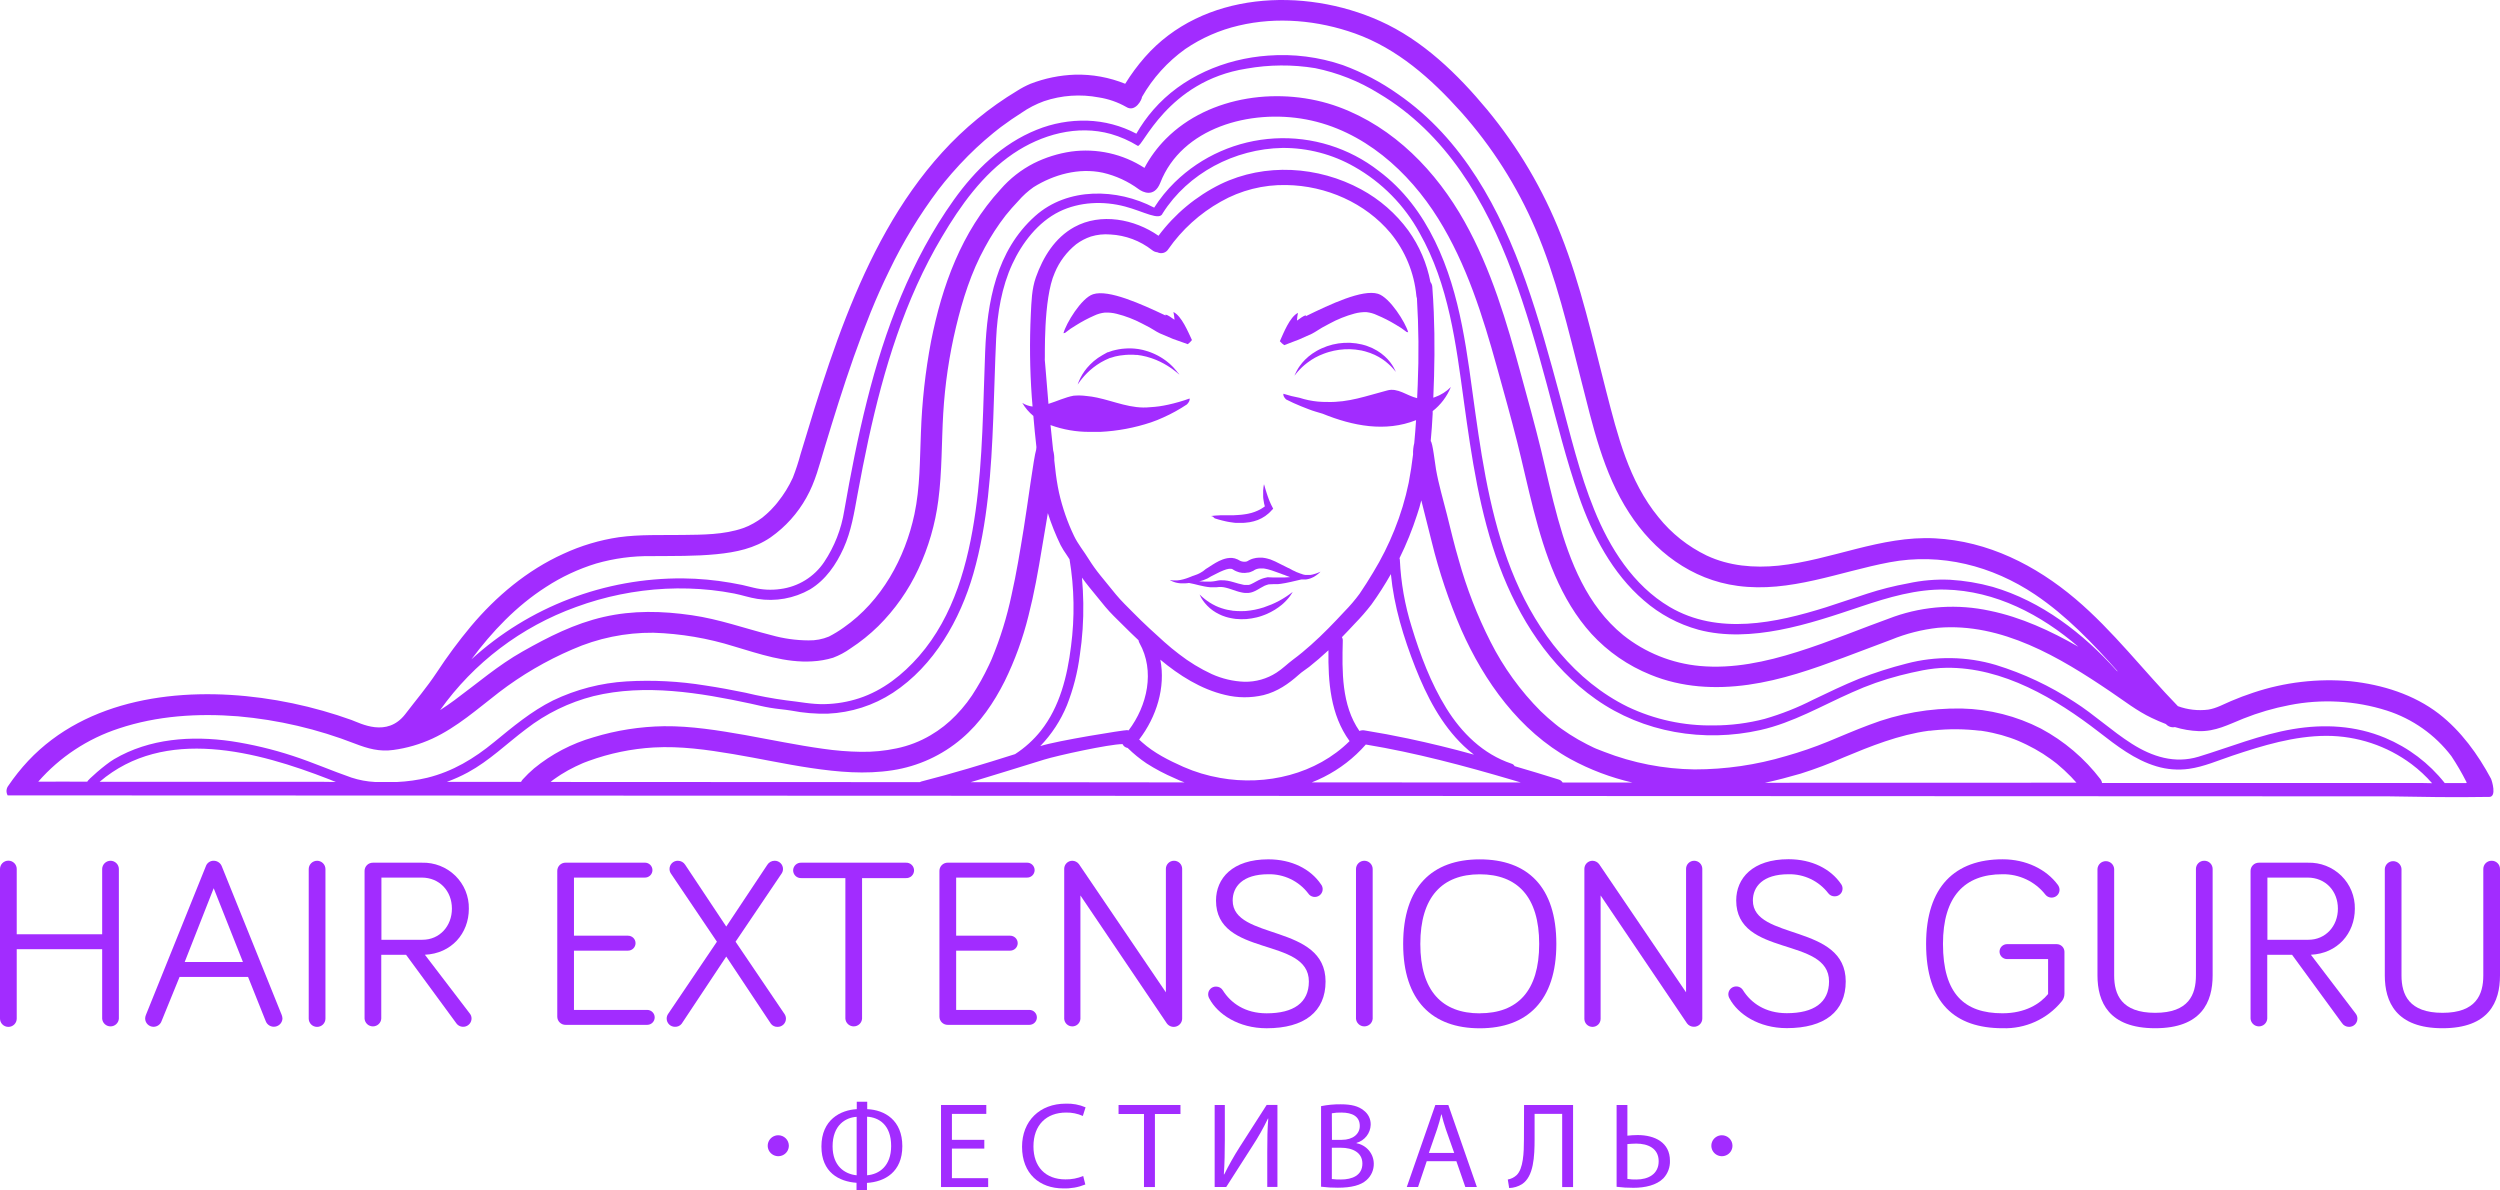 <?xml version="1.0" encoding="UTF-8"?> <svg xmlns="http://www.w3.org/2000/svg" width="294" height="140" viewBox="0 0 294 140" fill="none"> <path d="M101.985 130.437V129.561H100.756V130.437C98.861 130.537 96.599 131.666 96.599 134.831C96.599 137.882 98.684 138.953 100.727 139.096V140H101.956V139.11C104.042 138.982 106.114 137.839 106.114 134.788C106.114 131.737 104.042 130.522 101.985 130.437ZM100.742 138.214C99.301 138.071 97.913 137.096 97.913 134.806C97.913 132.305 99.459 131.412 100.742 131.34V138.214ZM101.97 138.214V131.323C103.368 131.408 104.799 132.284 104.799 134.774C104.795 137.142 103.383 138.096 101.97 138.214Z" fill="#A22CFF"></path> <path d="M111.946 135.074H115.755V134.045H111.946V130.994H115.989V129.947H110.664V139.596H116.209V138.553H111.946V135.074Z" fill="#A22CFF"></path> <path d="M125.374 130.837C126.052 130.823 126.724 130.96 127.341 131.237L127.662 130.222C126.927 129.905 126.128 129.757 125.327 129.79C122.279 129.79 120.193 131.823 120.193 134.859C120.193 138.039 122.265 139.757 125.035 139.757C125.924 139.787 126.81 139.63 127.633 139.296L127.385 138.296C126.725 138.572 126.014 138.708 125.298 138.696C122.921 138.696 121.534 137.192 121.534 134.816C121.534 132.284 123.068 130.837 125.374 130.837Z" fill="#A22CFF"></path> <path d="M131.542 131.008H134.532V139.596H135.819V131.008H138.823V129.947H131.542V131.008Z" fill="#A22CFF"></path> <path d="M145.77 134.916C145.113 135.949 144.511 137.015 143.968 138.11H143.925C144.011 136.821 144.04 135.545 144.04 134.03V129.947H142.844V139.593H144.202L147.279 134.784C147.96 133.747 148.57 132.666 149.106 131.548H149.149C149.045 132.766 149.03 133.913 149.03 135.477V139.586H150.226V129.94H148.958L145.77 134.916Z" fill="#A22CFF"></path> <path d="M159.529 134.445V134.402C159.996 134.268 160.409 133.991 160.708 133.611C161.007 133.23 161.177 132.766 161.193 132.284C161.205 131.954 161.136 131.626 160.991 131.329C160.846 131.032 160.629 130.775 160.361 130.579C159.763 130.094 158.945 129.865 157.677 129.865C156.898 129.856 156.12 129.929 155.357 130.083V139.557C156.01 139.64 156.669 139.679 157.327 139.675C158.931 139.675 160.04 139.386 160.71 138.771C160.984 138.529 161.201 138.23 161.347 137.897C161.493 137.563 161.565 137.202 161.557 136.838C161.55 136.268 161.344 135.718 160.975 135.282C160.605 134.846 160.094 134.55 159.529 134.445ZM156.625 130.922C156.996 130.856 157.372 130.827 157.749 130.837C159.035 130.837 159.911 131.294 159.911 132.412C159.911 133.341 159.122 134.045 157.792 134.045H156.639L156.625 130.922ZM157.706 138.71C157.345 138.719 156.983 138.7 156.625 138.653V134.974H157.677C159.064 134.974 160.217 135.531 160.217 136.835C160.217 138.239 159.003 138.71 157.691 138.71H157.706Z" fill="#A22CFF"></path> <path d="M168.795 129.947L165.437 139.593H166.763L167.783 136.56H171.27L172.322 139.593H173.681L170.323 129.947H168.795ZM168.035 135.588L169.001 132.798C169.202 132.212 169.361 131.608 169.494 131.051H169.523C169.671 131.608 169.815 132.184 170.035 132.812L171.015 135.588H168.035Z" fill="#A22CFF"></path> <path d="M179.215 134.016C179.215 135.559 179.139 137.449 178.353 138.196C178.065 138.464 177.705 138.643 177.316 138.71L177.478 139.714C178.016 139.697 178.539 139.538 178.995 139.253C180.367 138.339 180.468 136.006 180.468 133.916V130.994H183.711V139.596H184.993V129.951H179.229L179.215 134.016Z" fill="#A22CFF"></path> <path d="M192.592 133.484C192.187 133.485 191.783 133.509 191.381 133.555V129.947H190.113V139.568C190.771 139.651 191.435 139.69 192.098 139.686C193.453 139.686 194.825 139.382 195.629 138.553C196.145 137.992 196.417 137.251 196.385 136.492C196.385 134.359 194.606 133.484 192.592 133.484ZM192.433 138.71C192.081 138.72 191.729 138.696 191.381 138.639V134.545C191.702 134.516 192.102 134.488 192.419 134.488C193.82 134.488 195.06 135.059 195.06 136.563C195.06 138.067 193.849 138.71 192.433 138.71Z" fill="#A22CFF"></path> <path d="M91.515 133.505C91.269 133.507 91.03 133.582 90.827 133.718C90.624 133.855 90.466 134.049 90.374 134.274C90.282 134.5 90.259 134.748 90.308 134.986C90.358 135.225 90.477 135.443 90.652 135.614C90.827 135.785 91.048 135.901 91.289 135.948C91.531 135.994 91.78 135.969 92.006 135.874C92.233 135.78 92.426 135.622 92.562 135.419C92.697 135.216 92.769 134.978 92.769 134.734C92.768 134.572 92.735 134.411 92.671 134.262C92.608 134.112 92.515 133.976 92.398 133.862C92.282 133.748 92.144 133.658 91.993 133.597C91.841 133.535 91.679 133.504 91.515 133.505Z" fill="#A22CFF"></path> <path d="M202.485 133.505C202.24 133.507 202 133.582 201.797 133.718C201.594 133.855 201.436 134.049 201.344 134.274C201.252 134.5 201.229 134.748 201.278 134.986C201.328 135.225 201.447 135.443 201.622 135.614C201.797 135.785 202.018 135.901 202.26 135.948C202.501 135.994 202.75 135.969 202.976 135.874C203.203 135.78 203.396 135.622 203.532 135.419C203.667 135.216 203.74 134.978 203.739 134.734C203.738 134.572 203.705 134.411 203.641 134.262C203.578 134.112 203.485 133.976 203.369 133.862C203.252 133.748 203.114 133.658 202.963 133.597C202.811 133.535 202.649 133.504 202.485 133.505Z" fill="#A22CFF"></path> <path d="M149.398 65.79C149.297 65.758 149.196 65.726 149.091 65.701L148.933 65.661L148.767 65.626C148.659 65.608 148.547 65.59 148.432 65.579C148.317 65.568 148.198 65.579 148.072 65.579C147.951 65.583 147.831 65.594 147.712 65.611C147.59 65.63 147.469 65.658 147.351 65.693L147.171 65.754L146.995 65.829L146.829 65.915L146.732 65.976L146.598 66.029C146.575 66.038 146.551 66.045 146.526 66.051H146.458C146.369 66.063 146.28 66.063 146.191 66.051C146.146 66.046 146.102 66.037 146.058 66.026L145.914 65.983L145.842 65.951L145.766 65.911L145.611 65.826L145.557 65.79H145.539C145.438 65.742 145.333 65.702 145.226 65.672C145.122 65.644 145.016 65.625 144.909 65.615C144.805 65.606 144.702 65.606 144.599 65.615C144.503 65.618 144.408 65.629 144.314 65.647C144.225 65.661 144.137 65.681 144.051 65.708L143.803 65.786C143.648 65.844 143.5 65.908 143.356 65.976C143.087 66.11 142.826 66.259 142.574 66.422C142.325 66.572 142.095 66.733 141.853 66.883L141.792 66.922C141.595 67.103 141.374 67.256 141.136 67.38L140.953 67.472L140.852 67.519L140.755 67.558C140.621 67.615 140.481 67.662 140.337 67.712H140.311C140.2 67.762 140.092 67.805 139.98 67.848L139.648 67.973L139.483 68.03L139.317 68.08L139.148 68.13L138.978 68.169L138.805 68.205L138.632 68.233L138.456 68.251H137.923L137.739 68.23L137.559 68.198L137.717 68.291L137.887 68.373L138.067 68.444L138.251 68.501L138.438 68.544C138.499 68.544 138.564 68.566 138.629 68.576L138.823 68.598H139.407C139.537 68.598 139.663 68.576 139.793 68.562H139.85C140.03 68.594 140.211 68.637 140.394 68.676L141.021 68.83C141.23 68.88 141.443 68.93 141.662 68.969C141.884 69.013 142.108 69.044 142.333 69.062C142.448 69.062 142.563 69.062 142.693 69.062H143.046L143.377 69.03H143.633C143.82 69.041 144.004 69.071 144.184 69.119C144.372 69.162 144.563 69.227 144.761 69.291C144.959 69.355 145.161 69.43 145.373 69.498C145.594 69.572 145.819 69.632 146.047 69.677L146.227 69.709L146.411 69.73H146.814C146.891 69.725 146.967 69.713 147.041 69.695C147.11 69.682 147.177 69.665 147.243 69.644L147.431 69.573L147.603 69.498C147.827 69.391 148.018 69.273 148.198 69.166C148.362 69.064 148.532 68.971 148.706 68.887L148.825 68.841L148.969 68.787C149.048 68.759 149.128 68.737 149.21 68.719L149.794 68.694H150.295L150.464 68.673C150.579 68.673 150.687 68.644 150.799 68.626L151.127 68.573C151.343 68.534 151.556 68.487 151.768 68.441L152.399 68.294L153.026 68.148H153.552L153.732 68.119L153.908 68.08L154.078 68.03L154.24 67.966L154.395 67.894L154.514 67.837C154.61 67.78 154.703 67.719 154.795 67.655C154.885 67.59 154.971 67.522 155.054 67.455L155.177 67.344L155.292 67.23C155.191 67.276 155.094 67.319 154.993 67.358L154.845 67.415L154.694 67.465C154.596 67.501 154.496 67.53 154.395 67.555L154.243 67.587L154.096 67.612H153.516L153.379 67.59L153.245 67.558L153.116 67.515L152.993 67.465H152.961C152.838 67.425 152.718 67.379 152.601 67.326L152.557 67.308H152.536L152.442 67.262L152.251 67.169L152.157 67.122L152.107 67.101H152.085L151.909 67.001L151.549 66.805H151.516C151.192 66.647 150.86 66.476 150.515 66.304C150.154 66.109 149.781 65.937 149.398 65.79ZM150.868 67.555L151.149 67.648H151.116L151.523 67.798L151.729 67.873H151.664L151.026 67.912H149.776L149.124 67.887H149.055C148.934 67.907 148.813 67.935 148.695 67.969L148.533 68.016C148.472 68.037 148.407 68.055 148.349 68.08C148.13 68.168 147.917 68.27 147.712 68.387C147.521 68.491 147.351 68.594 147.178 68.669L147.059 68.723L146.944 68.762L146.836 68.791H146.364L146.227 68.769C146.04 68.734 145.867 68.691 145.651 68.633C145.435 68.576 145.251 68.512 145.035 68.455C144.814 68.389 144.591 68.335 144.365 68.294C144.127 68.253 143.885 68.235 143.644 68.241H143.453L143.255 68.266C143.154 68.287 143.039 68.312 142.949 68.326C142.755 68.363 142.559 68.387 142.361 68.398C142.16 68.398 141.954 68.398 141.745 68.398L140.992 68.366H141.025L141.147 68.337L141.27 68.305L141.522 68.226C141.689 68.167 141.853 68.098 142.012 68.019C142.15 67.949 142.284 67.87 142.412 67.783L143.161 67.405C143.396 67.283 143.636 67.173 143.882 67.076C143.992 67.03 144.105 66.99 144.22 66.958C144.323 66.928 144.428 66.906 144.534 66.89H144.671C144.709 66.886 144.748 66.886 144.786 66.89C144.818 66.893 144.85 66.9 144.88 66.912L144.93 66.933C144.999 66.976 145.067 67.022 145.143 67.062L145.28 67.133C145.326 67.158 145.374 67.18 145.424 67.197C145.524 67.241 145.628 67.277 145.734 67.305C145.842 67.334 145.953 67.354 146.065 67.365C146.294 67.391 146.525 67.38 146.75 67.333H146.825L146.912 67.312L147.067 67.262C147.165 67.226 147.261 67.186 147.355 67.14L147.395 67.119L147.438 67.094L147.517 67.04L147.6 66.997L147.683 66.958L147.769 66.926C147.829 66.904 147.89 66.888 147.953 66.876C148.019 66.862 148.087 66.853 148.155 66.851C148.225 66.846 148.297 66.846 148.367 66.851H148.594L148.71 66.869C148.75 66.872 148.789 66.88 148.828 66.89L149.073 66.944C149.153 66.962 149.236 66.987 149.318 67.012L149.571 67.087L150.086 67.269L150.619 67.458L150.868 67.555Z" fill="#A22CFF"></path> <path d="M151.567 69.945C151.495 69.991 151.422 70.048 151.336 70.105L151.059 70.284L150.742 70.477L150.381 70.68C150.125 70.809 149.855 70.948 149.556 71.073C149.257 71.198 148.94 71.316 148.609 71.431C148.268 71.539 147.921 71.629 147.571 71.702C147.214 71.773 146.853 71.824 146.49 71.856C146.13 71.877 145.769 71.877 145.409 71.856L145.143 71.834C145.053 71.834 144.966 71.834 144.88 71.802C144.703 71.784 144.519 71.745 144.365 71.716L144.12 71.659L143.997 71.627L143.878 71.591L143.644 71.52L143.417 71.438L143.305 71.399L143.201 71.352L142.992 71.263C142.859 71.195 142.725 71.134 142.603 71.063C142.379 70.938 142.162 70.801 141.954 70.652L141.691 70.456L141.479 70.28L141.385 70.202L141.306 70.127L141.18 70.013L141.072 69.916L141.136 70.045C141.154 70.088 141.18 70.138 141.212 70.198L141.259 70.295L141.324 70.398L141.482 70.645C141.544 70.731 141.616 70.82 141.691 70.916C141.869 71.132 142.064 71.333 142.275 71.516C142.333 71.57 142.397 71.613 142.459 71.663L142.657 71.813L142.873 71.952L142.981 72.024L143.1 72.088L143.341 72.217L143.597 72.335L143.727 72.392L143.864 72.442L144.138 72.538L144.426 72.62C144.523 72.649 144.62 72.663 144.721 72.685C144.919 72.731 145.125 72.756 145.33 72.785C145.746 72.825 146.164 72.831 146.58 72.803C146.995 72.767 147.406 72.699 147.809 72.599L148.101 72.52C148.202 72.492 148.295 72.456 148.389 72.427C148.58 72.367 148.749 72.292 148.94 72.217C149.28 72.071 149.609 71.9 149.924 71.706C150.075 71.613 150.215 71.516 150.349 71.42C150.482 71.324 150.605 71.224 150.727 71.131C150.85 71.038 150.95 70.934 151.051 70.838L151.325 70.559L151.549 70.302L151.725 70.073C151.83 69.934 151.898 69.812 151.948 69.737L152.021 69.616L151.905 69.698C151.812 69.762 151.707 69.845 151.567 69.945Z" fill="#A22CFF"></path> <path d="M163.881 43.187C163.827 43.101 163.773 43.008 163.708 42.908C163.639 42.8 163.565 42.695 163.485 42.594C163.293 42.346 163.08 42.115 162.847 41.905C162.569 41.654 162.267 41.43 161.946 41.237C161.585 41.018 161.2 40.839 160.801 40.701L160.646 40.644L160.484 40.597C160.379 40.561 160.267 40.536 160.159 40.508C159.936 40.454 159.71 40.411 159.482 40.379C159.018 40.314 158.548 40.294 158.08 40.319C157.162 40.367 156.261 40.587 155.425 40.969C155.324 41.015 155.22 41.058 155.126 41.111C155.029 41.156 154.936 41.206 154.845 41.262C154.661 41.365 154.485 41.476 154.323 41.59C154.018 41.804 153.732 42.043 153.469 42.305C153.249 42.526 153.047 42.765 152.867 43.019C152.824 43.073 152.788 43.13 152.752 43.184L152.651 43.341C152.593 43.441 152.536 43.537 152.489 43.623C152.416 43.755 152.349 43.891 152.291 44.03L152.229 44.18L152.33 44.055C152.363 44.012 152.399 43.962 152.449 43.905L152.615 43.709L152.831 43.473C152.914 43.391 152.997 43.298 153.094 43.209C153.191 43.119 153.191 43.116 153.245 43.069L153.408 42.926C153.462 42.876 153.523 42.83 153.584 42.783C153.645 42.737 153.703 42.683 153.771 42.637C154.047 42.427 154.337 42.237 154.64 42.069C154.802 41.983 154.968 41.894 155.144 41.815C155.321 41.737 155.504 41.658 155.681 41.594C155.767 41.558 155.876 41.526 155.973 41.49L156.048 41.465L156.121 41.444L156.265 41.397C156.463 41.34 156.665 41.29 156.866 41.244C157.28 41.155 157.701 41.099 158.124 41.076C158.545 41.051 158.968 41.062 159.388 41.108C159.594 41.133 159.799 41.161 160.001 41.201C160.102 41.201 160.199 41.24 160.3 41.265L160.444 41.297L160.588 41.337C160.959 41.439 161.32 41.572 161.669 41.733C161.982 41.88 162.283 42.051 162.57 42.244C162.815 42.407 163.047 42.589 163.265 42.787C163.369 42.873 163.452 42.962 163.539 43.041L163.758 43.269C163.82 43.344 163.877 43.409 163.928 43.462C163.978 43.516 164.014 43.573 164.05 43.612L164.151 43.737L164.086 43.591C164.025 43.453 163.956 43.318 163.881 43.187Z" fill="#A22CFF"></path> <path d="M138.326 43.591L138.11 43.341L137.988 43.201C137.944 43.151 137.894 43.108 137.847 43.059L137.523 42.751L137.141 42.441C137.076 42.383 136.997 42.34 136.925 42.287L136.698 42.133C136.62 42.077 136.538 42.027 136.453 41.983L136.197 41.837C136.11 41.786 136.02 41.74 135.927 41.701L135.642 41.569C135.546 41.523 135.448 41.482 135.347 41.447L135.04 41.337C134.936 41.301 134.828 41.272 134.72 41.24C134.612 41.208 134.504 41.176 134.396 41.151L134.057 41.083L133.888 41.051L133.715 41.029C133.482 40.996 133.247 40.977 133.012 40.972H132.652L132.292 40.99C132.05 41.006 131.809 41.034 131.571 41.076C131.449 41.092 131.329 41.117 131.211 41.151L130.85 41.237L130.537 41.344L130.382 41.397L130.303 41.426H130.245L130.209 41.447C130.019 41.541 129.834 41.645 129.654 41.758C129.289 41.964 128.944 42.203 128.624 42.473C128.341 42.717 128.077 42.982 127.835 43.266C127.634 43.506 127.451 43.76 127.287 44.027C127.219 44.145 127.15 44.255 127.1 44.362C127.049 44.47 126.995 44.566 126.956 44.655C126.916 44.745 126.88 44.827 126.851 44.898C126.822 44.97 126.801 45.031 126.783 45.081L126.732 45.23L126.822 45.098C126.855 45.056 126.887 45.002 126.934 44.941C126.981 44.88 127.031 44.809 127.085 44.73C127.14 44.652 127.215 44.573 127.287 44.48C127.359 44.388 127.442 44.298 127.529 44.198C127.728 43.978 127.938 43.768 128.159 43.569C128.42 43.338 128.694 43.122 128.981 42.923C129.299 42.703 129.634 42.508 129.982 42.34C130.162 42.255 130.342 42.169 130.541 42.09H130.577L130.649 42.069L130.807 42.023L131.121 41.926L131.42 41.865C131.519 41.84 131.62 41.821 131.722 41.808C131.931 41.774 132.142 41.75 132.353 41.737L132.67 41.719H133.149C133.202 41.714 133.255 41.714 133.308 41.719L133.621 41.744H133.776L133.931 41.769L134.241 41.815C134.342 41.833 134.439 41.858 134.54 41.88L134.835 41.947C135.03 42.008 135.221 42.055 135.404 42.119L135.678 42.219C135.765 42.251 135.855 42.28 135.941 42.319L136.193 42.43C136.276 42.465 136.359 42.501 136.435 42.541C136.59 42.623 136.745 42.694 136.889 42.776L137.292 43.012C137.418 43.094 137.534 43.176 137.653 43.248L137.815 43.359L137.959 43.469L138.215 43.662L138.575 43.955L138.701 44.059L138.607 43.927C138.532 43.873 138.449 43.744 138.326 43.591Z" fill="#A22CFF"></path> <path d="M142.855 60.96L143.287 61.092C143.435 61.135 143.579 61.174 143.727 61.21L144.17 61.314L144.393 61.36L144.62 61.399C144.772 61.428 144.923 61.446 145.074 61.464L145.308 61.489H146.011C146.17 61.489 146.328 61.489 146.487 61.467C146.645 61.446 146.807 61.435 146.966 61.41C147.124 61.385 147.286 61.346 147.445 61.303C147.603 61.26 147.758 61.21 147.913 61.153C148.222 61.031 148.516 60.876 148.789 60.688C148.922 60.592 149.052 60.492 149.174 60.385L149.354 60.217L149.52 60.038L149.726 59.824L149.607 59.588L149.531 59.442L149.455 59.288C149.408 59.188 149.362 59.084 149.318 58.977C149.275 58.87 149.232 58.767 149.192 58.656C149.153 58.545 149.113 58.438 149.073 58.327L148.962 57.991L148.854 57.652L148.749 57.295C148.749 57.237 148.717 57.18 148.699 57.12L148.645 56.944C148.645 57.005 148.619 57.066 148.609 57.127C148.598 57.188 148.591 57.248 148.583 57.309C148.583 57.43 148.555 57.552 148.547 57.666C148.54 57.781 148.547 57.913 148.547 58.023V58.395C148.547 58.52 148.565 58.642 148.583 58.752C148.601 58.863 148.616 59.002 148.641 59.109C148.641 59.17 148.666 59.231 148.681 59.295C148.695 59.359 148.713 59.417 148.728 59.481L148.749 59.545L148.616 59.645C148.508 59.721 148.396 59.793 148.281 59.86C148.166 59.924 148.05 59.985 147.921 60.042C147.791 60.099 147.679 60.149 147.56 60.192C147.441 60.235 147.308 60.278 147.182 60.317C147.056 60.356 146.919 60.385 146.786 60.41L146.584 60.449L146.379 60.481L146.173 60.51L145.964 60.535L145.539 60.567L145.11 60.592H143.784C143.633 60.592 143.482 60.592 143.331 60.61C143.179 60.628 143.028 60.61 142.877 60.635C142.725 60.66 142.574 60.663 142.423 60.681C142.491 60.71 142.567 60.735 142.639 60.76L142.855 60.96Z" fill="#A22CFF"></path> <path d="M140.174 39.99C139.728 39.047 138.96 37.157 137.995 36.692C138.059 36.99 138.102 37.292 138.124 37.596L138.074 37.571C137.75 37.382 137.426 37.05 137.051 37L137.072 37.103C134.19 35.742 130.368 34.01 128.545 34.603C127.158 35.049 125.349 38.068 125.064 39.186L125.252 39.147C125.656 38.812 126.089 38.512 126.545 38.25C127.226 37.821 127.937 37.442 128.674 37.118C129.07 36.928 129.495 36.807 129.932 36.76C130.404 36.741 130.876 36.791 131.333 36.907C132.364 37.166 133.359 37.548 134.298 38.043C134.897 38.333 135.478 38.657 136.038 39.014L136.399 39.204C136.91 39.418 137.426 39.633 137.934 39.854C138.524 40.075 139.112 40.283 139.684 40.476C139.868 40.335 140.033 40.172 140.174 39.99Z" fill="#A22CFF"></path> <path d="M152.755 39.929C153.26 39.697 153.768 39.475 154.279 39.25L154.622 39.057C155.175 38.692 155.75 38.359 156.344 38.061C157.275 37.551 158.265 37.153 159.291 36.875C159.746 36.751 160.217 36.695 160.689 36.707C161.127 36.752 161.554 36.872 161.95 37.064C162.698 37.376 163.42 37.744 164.112 38.164C164.571 38.419 165.007 38.711 165.416 39.039L165.603 39.075C165.304 37.961 163.441 34.971 162.051 34.549C160.217 33.992 156.438 35.782 153.563 37.185L153.584 37.085C153.224 37.139 152.892 37.475 152.572 37.671L152.521 37.696C152.538 37.392 152.578 37.09 152.64 36.792C151.678 37.271 150.943 39.172 150.511 40.126C150.662 40.302 150.835 40.458 151.026 40.59C151.585 40.376 152.165 40.154 152.755 39.929Z" fill="#A22CFF"></path> <path d="M292.404 93.719H292.732C293.647 93.719 293.045 91.79 292.941 91.576C291.41 88.718 289.417 85.96 286.816 83.941C283.858 81.662 280.151 80.512 276.444 80.115C272.567 79.765 268.659 80.223 264.972 81.462C264.086 81.751 263.218 82.084 262.36 82.448C261.503 82.812 260.649 83.298 259.69 83.452C258.485 83.604 257.26 83.464 256.12 83.045C252.06 78.869 248.533 74.207 244.061 70.42C239.378 66.469 233.797 63.632 227.546 63.307C221.169 62.986 215.383 65.872 209.147 66.522C206.264 66.815 203.343 66.569 200.716 65.336C198.505 64.272 196.563 62.729 195.034 60.821C191.536 56.562 190.228 51.175 188.884 45.988C187.288 39.833 185.916 33.552 183.567 27.622C181.472 22.29 178.542 17.319 174.884 12.893C171.44 8.742 167.318 4.716 162.274 2.465C153.303 -1.558 141.403 -1.007 134.626 6.734C133.773 7.708 133.003 8.751 132.324 9.853C130.455 9.096 128.448 8.731 126.43 8.781C124.633 8.842 122.859 9.205 121.184 9.853C120.642 10.083 120.12 10.358 119.624 10.674C116.345 12.646 113.376 15.085 110.812 17.912C105.699 23.532 102.226 30.334 99.488 37.318C98.101 40.851 96.905 44.462 95.773 48.074C95.223 49.841 94.682 51.614 94.149 53.394C93.896 54.34 93.59 55.271 93.234 56.184C92.767 57.205 92.174 58.165 91.468 59.042L91.356 59.184L91.155 59.424C90.989 59.613 90.82 59.799 90.647 59.977C90.331 60.294 89.998 60.593 89.649 60.874C89.32 61.118 88.976 61.342 88.618 61.542C88.226 61.771 87.812 61.961 87.382 62.11C85.142 62.889 82.62 62.882 80.271 62.91C77.774 62.943 75.255 62.839 72.777 63.178C70.516 63.513 68.315 64.171 66.245 65.133C61.99 67.058 58.337 70.134 55.372 73.663C53.93 75.395 52.588 77.207 51.354 79.09C50.166 80.876 48.941 82.305 47.662 83.981C45.5 86.778 42.387 85.052 41.328 84.667C40.269 84.281 39.116 83.916 37.992 83.595C35.615 82.918 33.193 82.41 30.743 82.077C21.131 80.776 10.236 82.13 3.322 89.468C2.465 90.386 1.68 91.37 0.976 92.408C0.853 92.568 0.781 92.76 0.767 92.961C0.754 93.162 0.8 93.362 0.901 93.537L280.951 93.651C284.759 93.719 288.585 93.787 292.404 93.719ZM64.224 69.019C66.043 67.835 68.021 66.91 70.1 66.272C72.218 65.662 74.416 65.368 76.621 65.4C79.172 65.376 81.744 65.425 84.284 65.172C86.547 64.947 88.73 64.497 90.625 63.193C92.37 61.967 93.811 60.364 94.84 58.506C95.874 56.684 96.368 54.644 96.97 52.658C98.05 49.085 99.16 45.513 100.403 41.983C101.028 40.216 101.69 38.462 102.392 36.721C102.565 36.296 102.752 35.874 102.918 35.453L103.011 35.235L103.138 34.946C103.235 34.717 103.336 34.492 103.437 34.263C103.807 33.434 104.192 32.611 104.593 31.795C106.197 28.452 108.127 25.274 110.358 22.306C110.808 21.717 111.327 21.077 111.925 20.391C112.523 19.706 113.168 19.005 113.827 18.344C114.486 17.683 115.11 17.098 115.787 16.508C116.126 16.212 116.472 15.919 116.821 15.636C116.98 15.504 117.142 15.376 117.304 15.251L117.596 15.022L117.679 14.958L117.841 14.84C118.578 14.29 119.337 13.768 120.118 13.275C120.936 12.706 121.827 12.244 122.766 11.903C124.844 11.199 127.072 11.045 129.229 11.457C130.359 11.633 131.447 12.012 132.439 12.575C133.52 13.268 134.316 11.66 134.295 11.407C135.562 9.187 137.297 7.264 139.382 5.769C141.289 4.47 143.423 3.533 145.676 3.008C150.187 1.936 155 2.39 159.341 3.933C164.346 5.719 168.32 9.267 171.789 13.132C175.451 17.234 178.418 21.897 180.576 26.94C183.012 32.598 184.403 38.664 185.919 44.609C187.299 49.996 188.51 55.587 191.597 60.328C194.48 64.793 198.915 68.187 204.359 68.901C210.483 69.73 216.305 67.237 222.225 66.122C228.27 64.986 234.28 66.54 239.313 69.912C243.031 72.413 246.108 75.653 249.062 78.972L248.914 78.872C245.009 74.507 240.08 70.688 234.341 69.016C232.707 68.561 231.028 68.281 229.333 68.18C227.663 68.106 225.99 68.25 224.358 68.609C222.732 68.905 221.129 69.311 219.559 69.823C217.952 70.359 216.349 70.895 214.735 71.416C208.797 73.274 202.056 74.728 196.36 71.381C192.073 68.855 189.288 64.415 187.483 59.949C185.736 55.662 184.666 51.061 183.455 46.592C182.23 42.058 180.994 37.518 179.423 33.084C176.426 24.628 172.038 16.337 164.403 11.067C162.404 9.65 160.223 8.503 157.918 7.656C155.1 6.694 152.114 6.313 149.142 6.538C144.029 6.895 139 9.038 135.635 12.907C134.877 13.778 134.207 14.721 133.635 15.722C131.852 14.779 129.873 14.255 127.853 14.19C125.821 14.133 123.8 14.498 121.919 15.261C117.851 16.894 114.667 20.013 112.173 23.503C107.13 30.584 104.046 38.789 101.956 47.135C100.875 51.422 100.039 55.726 99.283 60.06C98.94 62.219 98.133 64.279 96.916 66.101C96.337 66.963 95.578 67.691 94.692 68.238C93.805 68.784 92.81 69.136 91.774 69.269C90.719 69.419 89.645 69.366 88.611 69.112C87.725 68.874 86.831 68.681 85.931 68.534C84.084 68.212 82.214 68.04 80.339 68.019C71.12 67.944 62.217 71.349 55.436 77.543C57.854 74.289 60.729 71.252 64.224 69.019ZM67.751 71.381C71.128 70.139 74.677 69.417 78.275 69.237C80.077 69.15 81.884 69.202 83.679 69.394C84.572 69.492 85.461 69.627 86.345 69.798C87.253 69.977 88.146 70.288 89.058 70.427C91.194 70.772 93.384 70.379 95.262 69.312C97.099 68.198 98.332 66.39 99.196 64.486C100.118 62.45 100.446 60.313 100.846 58.138C101.246 55.962 101.66 53.851 102.122 51.707C103.923 43.434 106.398 35.213 110.768 27.865C112.93 24.207 115.56 20.502 119.159 18.066C122.481 15.819 126.678 14.643 130.645 15.758C131.753 16.077 132.813 16.545 133.794 17.148C134.316 17.462 137.26 9.535 146.591 8.07C149.258 7.596 151.988 7.576 154.661 8.013C157.306 8.552 159.833 9.555 162.123 10.975C170.049 15.672 174.733 23.714 177.842 32.052C179.452 36.364 180.724 40.794 181.913 45.227C183.102 49.66 184.19 54.087 185.689 58.395C187.26 62.918 189.609 67.43 193.323 70.616C195.173 72.227 197.365 73.403 199.736 74.056C202.845 74.885 206.138 74.678 209.269 74.082C212.566 73.453 215.754 72.367 218.925 71.302C222.045 70.255 225.41 69.259 228.757 69.334C234.676 69.469 240.044 72.295 244.411 76.057C241.168 74.196 237.684 72.581 233.995 71.824C230.254 71.014 226.359 71.254 222.747 72.517C218.943 73.881 215.214 75.457 211.355 76.668C207.659 77.833 203.789 78.676 199.898 78.318C196.602 78.012 193.47 76.751 190.891 74.692C186.647 71.238 184.622 66.061 183.206 60.985C182.461 58.298 181.866 55.573 181.214 52.865C180.493 49.91 179.672 46.981 178.872 44.048C177.201 37.893 175.374 31.68 172.232 26.068C168.939 20.177 163.946 14.969 157.418 12.575C150.723 10.121 142.232 11.175 137.108 16.326C136.104 17.337 135.254 18.489 134.587 19.745C132.042 18.095 128.981 17.412 125.969 17.823C124.436 18.047 122.949 18.513 121.566 19.205C120.079 19.968 118.755 21.008 117.664 22.267C113.063 27.268 110.783 33.627 109.493 40.129C108.82 43.681 108.422 47.278 108.3 50.889C108.164 54.08 108.207 57.32 107.537 60.474C106.434 65.64 103.682 70.68 99.232 73.789C98.676 74.189 98.091 74.547 97.481 74.86C96.723 75.176 95.907 75.329 95.085 75.31C93.608 75.303 92.139 75.096 90.719 74.696C87.581 73.899 84.572 72.813 81.351 72.349C77.871 71.845 74.441 71.759 70.99 72.552C67.538 73.346 64.505 74.892 61.486 76.597C58.578 78.233 56.117 80.376 53.448 82.341C52.907 82.737 52.342 83.134 51.754 83.509C55.712 77.941 61.294 73.708 67.751 71.381ZM37.83 91.94H11.716C19.365 85.403 30.22 88.339 38.712 91.647L39.49 91.962L37.83 91.94ZM108.167 91.979L64.75 91.958L64.984 91.765L65.023 91.737L65.171 91.629C65.431 91.436 65.701 91.272 65.975 91.083C66.523 90.738 67.091 90.424 67.675 90.143C67.935 90.018 68.194 89.904 68.453 89.786L68.511 89.761L68.72 89.675C68.889 89.611 69.062 89.543 69.235 89.482C71.688 88.588 74.26 88.056 76.87 87.903C80.044 87.725 83.12 88.164 86.197 88.678C89.274 89.193 92.293 89.865 95.366 90.318C98.566 90.793 101.743 91.079 104.961 90.583C107.974 90.121 110.795 88.828 113.103 86.853C115.265 85.017 116.886 82.623 118.147 80.115C119.351 77.658 120.289 75.081 120.946 72.427C121.62 69.802 122.092 67.133 122.532 64.461C122.759 63.089 123 61.721 123.227 60.346C123.635 61.632 124.136 62.888 124.726 64.104C124.94 64.506 125.181 64.894 125.446 65.265L125.778 65.772C126.341 69.157 126.399 72.605 125.951 76.007C125.518 79.501 124.643 83.113 122.398 85.945C121.546 87.015 120.524 87.941 119.372 88.686C115.726 89.843 112.058 90.958 108.354 91.901C108.289 91.921 108.227 91.947 108.167 91.979ZM68.536 89.747C68.576 89.747 68.605 89.718 68.536 89.747V89.747ZM151.239 46.97C151.804 47.263 152.392 47.528 152.99 47.77C153.292 47.888 153.595 48.003 153.901 48.128C154.207 48.253 154.442 48.317 154.715 48.406C154.989 48.496 155.263 48.578 155.54 48.653C159.111 50.103 162.923 50.839 166.529 49.41C166.471 50.31 166.403 51.197 166.316 52.111C166.207 52.547 166.16 52.995 166.176 53.444C166.043 54.555 165.877 55.662 165.664 56.766C165.274 58.664 164.712 60.523 163.985 62.321C163.292 64.054 162.454 65.727 161.481 67.323C160.977 68.169 160.447 69.001 159.889 69.823C159.354 70.55 158.768 71.239 158.134 71.885C156.863 73.253 155.573 74.6 154.171 75.843C153.498 76.443 152.806 77.022 152.078 77.558C151.408 78.054 150.824 78.654 150.115 79.104C148.995 79.828 147.682 80.201 146.346 80.176C145.019 80.126 143.714 79.819 142.505 79.272C141.139 78.638 139.849 77.852 138.661 76.929C137.476 76.043 136.316 74.953 135.203 73.928C134.54 73.317 133.895 72.688 133.261 72.045C132.627 71.402 131.852 70.666 131.225 69.902C130.598 69.137 130.004 68.412 129.398 67.662C128.901 67.05 128.443 66.408 128.026 65.74C127.482 64.847 126.758 63.979 126.304 63.021C125.919 62.218 125.58 61.394 125.288 60.553C124.985 59.682 124.733 58.794 124.531 57.895C124.333 56.951 124.185 55.997 124.088 55.037C124.052 54.733 124.016 54.43 123.983 54.126C124 53.731 123.955 53.336 123.85 52.954C123.738 51.968 123.638 50.979 123.54 49.989C125.019 50.529 126.584 50.8 128.159 50.789C128.57 50.789 128.984 50.789 129.402 50.789C131.429 50.688 133.433 50.312 135.358 49.671C135.851 49.496 136.341 49.314 136.82 49.085C137.784 48.654 138.71 48.142 139.587 47.556C139.832 47.292 139.947 47.053 139.897 46.863C139.479 47.013 139.061 47.149 138.64 47.27C138.218 47.392 137.797 47.499 137.371 47.592C137.011 47.67 136.669 47.735 136.316 47.785C135.963 47.835 135.595 47.867 135.235 47.888C133.073 48.121 131.059 47.192 129.002 46.756C128.592 46.668 128.177 46.605 127.759 46.567C127.259 46.501 126.752 46.49 126.25 46.535C125.262 46.72 124.279 47.192 123.299 47.495C123.187 46.145 123.083 44.795 122.964 43.448C122.928 43.073 122.895 42.698 122.867 42.319C122.917 42.208 122.654 35.174 124.037 32.08C124.58 30.769 125.448 29.614 126.559 28.722C127.085 28.33 127.67 28.024 128.292 27.815C129.035 27.589 129.814 27.508 130.587 27.576C132.37 27.671 134.079 28.311 135.48 29.408C135.659 29.556 135.879 29.647 136.111 29.669C136.33 29.779 136.582 29.803 136.818 29.737C137.055 29.671 137.257 29.519 137.386 29.312C138.993 27.005 141.107 25.09 143.568 23.71C145.912 22.378 148.577 21.703 151.278 21.76C155.962 21.831 160.566 23.867 163.528 27.408C165.25 29.507 166.306 32.066 166.561 34.76C166.569 34.865 166.592 34.968 166.63 35.067C166.836 38.461 166.867 41.862 166.724 45.259C166.702 45.781 166.68 46.302 166.655 46.824C165.437 46.535 164.375 45.563 163.124 45.92C160.696 46.552 158.603 47.349 156.066 47.27C155.706 47.274 155.345 47.26 154.986 47.227C154.251 47.157 153.526 47.007 152.824 46.781C152.507 46.72 152.186 46.652 151.869 46.574C151.552 46.495 151.239 46.406 150.925 46.306C150.886 46.502 150.997 46.727 151.239 46.97ZM157.81 74.932C158.315 74.417 158.805 73.896 159.291 73.371C160 72.649 160.665 71.887 161.283 71.088C162.11 69.939 162.872 68.746 163.568 67.515C163.928 71.295 165.063 74.978 166.45 78.511C167.776 81.862 169.48 85.203 172.146 87.732C172.523 88.091 172.92 88.43 173.335 88.746C170.777 88.032 168.201 87.407 165.603 86.853C163.905 86.493 162.2 86.175 160.487 85.899C160.279 85.858 160.063 85.88 159.867 85.963C157.756 82.923 157.821 78.929 157.911 75.382C157.925 75.225 157.89 75.068 157.81 74.932ZM127.24 67.93C127.511 68.305 127.792 68.676 128.087 69.041C128.71 69.816 129.337 70.588 129.975 71.352C130.613 72.117 131.319 72.781 132.003 73.46C132.621 74.082 133.25 74.692 133.891 75.293C133.905 75.406 133.942 75.515 133.999 75.614C135.844 78.897 134.929 82.988 132.724 85.895C132.664 85.878 132.602 85.868 132.54 85.863C132.252 85.838 124.347 87.092 122.333 87.743C123.675 86.352 124.739 84.723 125.471 82.941C126.219 81.043 126.728 79.061 126.988 77.04C127.291 75.018 127.427 72.975 127.395 70.931C127.377 69.93 127.33 68.927 127.24 67.93ZM114.162 91.983C115.499 91.583 116.828 91.172 118.161 90.761C119.703 90.282 121.249 89.811 122.787 89.332C124.326 88.853 130.454 87.51 132.011 87.507C132.065 87.626 132.149 87.73 132.254 87.809C132.359 87.888 132.482 87.94 132.612 87.96C133.295 88.632 134.039 89.24 134.835 89.775C135.886 90.446 136.991 91.029 138.139 91.519C138.521 91.697 138.91 91.876 139.303 92.011L114.162 91.983ZM143.489 91.483C142 91.226 140.548 90.789 139.166 90.182C137.422 89.404 135.736 88.564 134.305 87.289C134.19 87.189 134.075 87.082 133.963 86.974C136.01 84.302 137.09 80.833 136.456 77.579C138.661 79.422 141.234 81.055 144.066 81.719C145.55 82.085 147.102 82.093 148.591 81.744C150.219 81.334 151.523 80.433 152.745 79.34C153.105 79.004 153.57 78.733 153.966 78.418C154.362 78.104 154.712 77.815 155.076 77.5C155.44 77.186 155.85 76.822 156.225 76.472C156.178 80.205 156.456 84.052 158.711 87.153C154.809 91.033 148.908 92.458 143.482 91.483H143.489ZM154.272 92.008C154.748 91.819 155.213 91.608 155.674 91.379C157.556 90.434 159.236 89.136 160.62 87.557C166.468 88.525 172.2 90.057 177.867 91.726L178.858 92.022L154.272 92.008ZM183.768 92.026C183.663 91.851 183.494 91.723 183.296 91.669C181.571 91.136 179.849 90.597 178.116 90.1C178.08 90.029 178.03 89.966 177.968 89.915C177.905 89.865 177.833 89.828 177.755 89.807C174.405 88.689 171.886 86.192 170.081 83.277C168.276 80.362 167.008 77.007 166.01 73.71C165.212 71.16 164.746 68.518 164.623 65.851C164.621 65.781 164.606 65.712 164.58 65.647C165.392 63.997 166.083 62.291 166.648 60.542C166.839 59.981 167.008 59.417 167.145 58.845C167.556 60.467 167.956 62.092 168.37 63.714C169.236 67.251 170.399 70.709 171.847 74.053C174.545 80.144 178.692 85.949 184.676 89.261C186.972 90.513 189.43 91.444 191.983 92.029L183.768 92.026ZM207.565 92.054C208.974 91.754 210.364 91.383 211.748 90.983C213.48 90.435 215.181 89.794 216.842 89.061C219.969 87.757 223.302 86.413 226.815 85.938H226.963L227.323 85.895L227.997 85.835C228.472 85.799 228.948 85.774 229.438 85.763C230.365 85.746 231.292 85.781 232.215 85.867L232.795 85.928H232.904L233.073 85.949C233.491 86.013 233.909 86.088 234.323 86.181C235.031 86.335 235.729 86.531 236.413 86.767C236.73 86.878 237.043 86.992 237.353 87.124L237.512 87.196L237.785 87.317L238.326 87.571C238.987 87.892 239.629 88.25 240.25 88.643C240.552 88.839 240.851 89.039 241.14 89.25C241.222 89.307 241.302 89.368 241.381 89.429C241.341 89.397 241.222 89.304 241.417 89.454L241.885 89.811C242.473 90.297 243.034 90.814 243.564 91.361C243.777 91.583 243.989 91.811 244.191 92.044L207.565 92.054ZM284.914 92.083H247.203C247.184 91.926 247.123 91.777 247.027 91.651C245.147 89.185 242.755 87.15 240.012 85.681C237.134 84.203 233.953 83.396 230.713 83.323C226.987 83.254 223.283 83.908 219.811 85.249C218.961 85.563 218.125 85.903 217.289 86.249C216.453 86.596 215.657 86.935 214.965 87.217C213.355 87.876 211.708 88.442 210.033 88.914C206.544 89.956 202.919 90.484 199.275 90.483C195.633 90.434 192.029 89.732 188.639 88.41C188.222 88.25 188.135 88.218 187.724 88.053C187.314 87.889 187.004 87.696 186.622 87.525C185.927 87.172 185.251 86.785 184.597 86.364C184.284 86.16 183.974 85.949 183.671 85.735C183.282 85.456 183.271 85.449 182.893 85.142C182.302 84.665 181.736 84.166 181.196 83.645C178.803 81.247 176.807 78.488 175.284 75.471C173.724 72.397 172.474 69.178 171.551 65.861C171.022 64.075 170.604 62.289 170.157 60.503C169.71 58.717 169.188 56.987 168.874 55.194C168.738 54.422 168.493 52.1 168.251 51.868C168.352 50.796 168.429 49.725 168.482 48.653C168.482 48.549 168.482 48.449 168.482 48.346C169.432 47.602 170.169 46.626 170.622 45.513C170.095 46.048 169.452 46.456 168.741 46.706L168.557 46.767C168.702 43.409 168.752 40.05 168.611 36.689C168.571 35.703 168.513 34.719 168.439 33.738C168.424 33.529 168.347 33.329 168.219 33.163C167.804 30.983 166.917 28.919 165.621 27.111C164.154 25.108 162.257 23.453 160.066 22.267C155.022 19.527 148.753 19.134 143.547 21.652C140.66 23.074 138.156 25.156 136.24 27.726C133.419 25.757 129.449 24.993 126.336 26.704C124.041 27.969 122.668 30.23 121.818 32.616C121.328 33.992 121.299 35.496 121.224 36.953C121.07 40.182 121.107 43.417 121.335 46.642C121.364 47.031 121.397 47.42 121.429 47.81C120.998 47.76 120.584 47.614 120.219 47.381C120.56 47.963 121.002 48.482 121.523 48.914C121.627 50.136 121.743 51.357 121.883 52.579C121.883 52.665 121.861 52.797 121.854 52.879C121.573 53.751 120.838 59.42 120.391 62.15C119.963 64.779 119.538 67.415 118.95 70.009C118.411 72.565 117.636 75.067 116.634 77.483L116.587 77.59L116.482 77.825C116.421 77.961 116.356 78.1 116.291 78.236C116.147 78.547 115.992 78.858 115.834 79.165C115.529 79.765 115.2 80.352 114.847 80.926C114.171 82.081 113.357 83.15 112.422 84.109C111.539 85.031 110.53 85.826 109.425 86.471C108.188 87.2 106.838 87.72 105.429 88.01C104.051 88.304 102.644 88.439 101.235 88.414C99.748 88.392 98.264 88.272 96.793 88.057C93.713 87.632 90.668 86.985 87.617 86.439C84.482 85.892 81.276 85.367 78.084 85.403C75.273 85.445 72.483 85.883 69.797 86.703C67.236 87.436 64.854 88.683 62.801 90.368C62.331 90.769 61.888 91.2 61.475 91.658C61.396 91.745 61.33 91.843 61.277 91.947H52.551C53.404 91.637 54.232 91.265 55.029 90.833C57.551 89.464 59.598 87.442 61.875 85.731C64.219 83.913 66.918 82.596 69.801 81.862C75.85 80.383 82.324 81.466 88.301 82.752C89.047 82.913 89.793 83.109 90.549 83.231C91.382 83.38 92.228 83.43 93.071 83.57C94.483 83.844 95.921 83.964 97.359 83.927C100.087 83.808 102.731 82.959 105.011 81.469C109.857 78.29 112.919 72.853 114.468 67.462C116.169 61.539 116.572 55.291 116.81 49.171C116.933 46.041 117.001 42.908 117.149 39.779C117.289 36.835 117.797 33.749 119.048 31.052C120.193 28.576 122.06 26.122 124.582 24.882C126.956 23.721 129.784 23.617 132.313 24.289C134.496 24.868 136.377 26.007 136.73 25.086C139.71 20.374 145.19 17.494 150.821 17.398C153.785 17.379 156.701 18.142 159.269 19.609C162.507 21.442 165.162 24.136 166.936 27.386C170.395 33.481 171.22 40.444 172.157 47.238C173.057 53.758 174.012 60.349 176.321 66.558C178.595 72.656 182.23 78.397 187.674 82.23C193.251 86.16 200.37 87.35 207.035 85.849C210.865 84.985 214.241 82.991 217.793 81.426C219.609 80.603 221.493 79.937 223.425 79.437C225.244 78.987 227.002 78.554 228.894 78.533C235.552 78.451 241.774 82.169 246.832 86.085C248.9 87.689 251.047 89.364 253.609 90.122C254.845 90.493 256.149 90.593 257.428 90.415C259.182 90.168 260.869 89.421 262.537 88.864C266.111 87.671 269.796 86.542 273.608 86.535C277.212 86.543 280.717 87.71 283.595 89.861C284.478 90.523 285.288 91.275 286.013 92.104L284.914 92.083ZM280.486 86.771C277.02 85.324 273.334 85.124 269.649 85.742C265.815 86.388 262.248 87.86 258.556 88.986C255.745 89.84 253.094 88.986 250.705 87.467C248.316 85.949 246.295 84.038 243.935 82.537C241.082 80.665 237.976 79.204 234.709 78.197C231.29 77.182 227.655 77.126 224.206 78.036C222.312 78.517 220.449 79.114 218.629 79.822C216.795 80.569 215.008 81.43 213.225 82.284C211.405 83.216 209.499 83.971 207.533 84.538C205.569 85.051 203.547 85.311 201.516 85.31C198.028 85.368 194.574 84.62 191.428 83.123C185.21 80.069 180.861 74.364 178.209 68.18C175.558 61.996 174.441 55.24 173.508 48.606C172.538 41.726 171.858 34.713 168.756 28.365C167.185 25.15 165.052 22.27 162.144 20.102C158.665 17.392 154.31 16.033 149.893 16.279C145.476 16.525 141.301 18.359 138.15 21.438C137.232 22.336 136.421 23.336 135.732 24.418C131.366 22.131 125.551 21.999 121.739 25.4C117.153 29.49 116.09 35.528 115.856 41.326C115.603 47.599 115.6 53.908 114.721 60.138C113.867 66.183 112.199 72.435 108.073 77.165C106.168 79.34 103.837 81.198 101.034 82.116C99.728 82.543 98.366 82.775 96.991 82.805C95.446 82.845 93.987 82.52 92.463 82.362C90.841 82.145 89.232 81.843 87.642 81.459C86.082 81.137 84.518 80.848 82.958 80.615C79.894 80.114 76.782 79.952 73.681 80.133C70.679 80.312 67.741 81.073 65.034 82.373C62.483 83.641 60.297 85.481 58.113 87.267C55.761 89.2 53.249 90.725 50.245 91.465C49.083 91.742 47.897 91.908 46.703 91.962H44.109C43.163 91.914 42.227 91.74 41.328 91.444C39.011 90.643 36.778 89.657 34.436 88.893C32.079 88.119 29.662 87.541 27.208 87.167C22.525 86.492 17.578 86.832 13.424 89.275C12.343 89.911 10.25 91.776 10.261 91.926C8.333 91.926 6.406 91.904 4.496 91.926C7.029 89.028 10.306 86.865 13.979 85.667C18.475 84.166 23.289 83.863 27.997 84.238C32.712 84.653 37.341 85.736 41.746 87.453C43.255 88.035 44.628 88.428 46.275 88.193C47.852 87.977 49.39 87.53 50.836 86.867C53.754 85.517 56.179 83.348 58.693 81.409C61.341 79.384 64.232 77.693 67.3 76.375C70.3 75.051 73.551 74.381 76.834 74.41C80.061 74.513 83.259 75.055 86.338 76.021C89.296 76.9 92.401 77.975 95.539 77.775C96.363 77.733 97.179 77.59 97.968 77.35C98.698 77.076 99.388 76.707 100.021 76.254C101.196 75.488 102.29 74.608 103.289 73.628C105.243 71.687 106.836 69.419 107.994 66.93C109.193 64.366 109.986 61.634 110.347 58.831C110.79 55.458 110.725 52.025 110.923 48.632C111.125 45.198 111.629 41.789 112.429 38.443C113.197 35.228 114.213 32.013 115.819 29.097C116.527 27.773 117.347 26.512 118.269 25.325C118.734 24.743 119.228 24.185 119.739 23.649C120.27 23.033 120.875 22.483 121.541 22.013C123.922 20.52 126.88 19.709 129.69 20.309C131.223 20.663 132.665 21.327 133.927 22.26C134.367 22.574 135.729 23.303 136.449 21.499C138.971 15.029 146.991 12.796 153.617 14.05C160.321 15.319 165.672 20.152 169.141 25.721C172.477 31.08 174.369 37.153 176.033 43.151C176.847 46.088 177.673 49.025 178.418 51.975C179.088 54.633 179.661 57.312 180.346 59.967C181.682 65.161 183.469 70.473 187.162 74.549C189.086 76.643 191.459 78.284 194.105 79.351C197.769 80.855 201.707 81.076 205.605 80.526C209.503 79.976 213.171 78.686 216.817 77.332C218.683 76.636 220.539 75.925 222.405 75.228C224.166 74.508 226.02 74.037 227.914 73.828C235.404 73.199 242.264 77.318 248.183 81.33C249.779 82.402 251.296 83.606 253.05 84.434C253.594 84.688 254.131 84.931 254.711 85.149C254.841 85.295 255.007 85.405 255.193 85.468C255.379 85.53 255.578 85.543 255.771 85.506C256.677 85.784 257.615 85.943 258.563 85.981C260.541 86.042 262.061 85.21 263.83 84.502C265.576 83.805 267.386 83.276 269.234 82.923C273.046 82.168 276.989 82.388 280.691 83.563C283.716 84.534 286.367 86.405 288.282 88.921C288.93 89.897 289.52 90.91 290.048 91.954C290.077 92.026 290.102 92.087 290.022 92.087H287.501C285.656 89.752 283.242 87.922 280.486 86.771Z" fill="#A22CFF"></path> <path d="M12.999 101.225C12.741 101.227 12.493 101.329 12.309 101.509C12.126 101.689 12.02 101.933 12.015 102.189V109.87H1.967V102.189C1.967 101.931 1.864 101.683 1.679 101.5C1.495 101.317 1.244 101.214 0.984 101.214C0.723 101.214 0.473 101.317 0.288 101.5C0.104 101.683 0 101.931 0 102.189V119.787C0 120.046 0.104 120.294 0.288 120.477C0.473 120.66 0.723 120.762 0.984 120.762C1.244 120.762 1.495 120.66 1.679 120.477C1.864 120.294 1.967 120.046 1.967 119.787V111.624H12.015V119.787C12.03 120.035 12.141 120.268 12.323 120.438C12.505 120.609 12.747 120.703 12.997 120.703C13.248 120.703 13.489 120.609 13.671 120.438C13.854 120.268 13.964 120.035 13.979 119.787V102.189C13.975 101.933 13.87 101.689 13.687 101.509C13.504 101.329 13.257 101.227 12.999 101.225Z" fill="#A22CFF"></path> <path d="M26.084 101.879C26.011 101.687 25.88 101.521 25.709 101.405C25.539 101.288 25.337 101.225 25.13 101.225C24.925 101.222 24.725 101.283 24.558 101.401C24.392 101.519 24.267 101.686 24.204 101.879L17.157 119.362C17.1 119.497 17.071 119.641 17.07 119.787C17.075 120.043 17.18 120.288 17.364 120.468C17.548 120.648 17.795 120.75 18.054 120.752C18.264 120.751 18.47 120.685 18.64 120.563C18.811 120.44 18.938 120.268 19.005 120.069L21.116 114.886H29.172L31.254 120.098C31.338 120.314 31.494 120.495 31.695 120.61C31.897 120.726 32.133 120.769 32.363 120.732C32.593 120.696 32.804 120.582 32.96 120.41C33.115 120.238 33.206 120.018 33.218 119.787C33.212 119.642 33.182 119.498 33.131 119.362L26.084 101.879ZM21.721 113.128L25.13 104.454L28.567 113.128H21.721Z" fill="#A22CFF"></path> <path d="M37.289 101.225C37.031 101.227 36.783 101.329 36.599 101.509C36.416 101.689 36.31 101.933 36.306 102.189V119.787C36.306 120.046 36.409 120.294 36.594 120.477C36.778 120.66 37.028 120.762 37.289 120.762C37.55 120.762 37.8 120.66 37.985 120.477C38.169 120.294 38.273 120.046 38.273 119.787V102.189C38.268 101.933 38.163 101.689 37.979 101.509C37.795 101.329 37.547 101.227 37.289 101.225Z" fill="#A22CFF"></path> <path d="M49.967 112.278C53.087 112.135 55.137 109.777 55.137 106.866C55.151 106.146 55.017 105.432 54.744 104.765C54.471 104.099 54.064 103.494 53.548 102.988C53.032 102.482 52.419 102.086 51.744 101.822C51.069 101.558 50.347 101.433 49.621 101.453H43.857C43.728 101.452 43.601 101.475 43.482 101.522C43.362 101.57 43.254 101.64 43.162 101.73C43.071 101.819 42.998 101.926 42.949 102.043C42.899 102.161 42.873 102.287 42.873 102.414V119.787C42.889 120.035 42.999 120.268 43.181 120.438C43.364 120.609 43.605 120.703 43.855 120.703C44.106 120.703 44.347 120.609 44.529 120.438C44.712 120.268 44.822 120.035 44.837 119.787V112.285H47.755L53.635 120.298C53.749 120.476 53.918 120.612 54.116 120.687C54.315 120.761 54.532 120.771 54.736 120.714C54.941 120.656 55.121 120.535 55.25 120.368C55.379 120.201 55.451 119.998 55.454 119.787C55.459 119.571 55.386 119.359 55.249 119.191L49.967 112.278ZM44.855 110.52V103.204H49.593C51.672 103.204 53.145 104.765 53.145 106.862C53.145 108.902 51.704 110.517 49.679 110.517L44.855 110.52Z" fill="#A22CFF"></path> <path d="M76.106 118.765H67.499V111.796H73.854C74.089 111.796 74.314 111.703 74.481 111.538C74.647 111.373 74.74 111.15 74.74 110.917C74.74 110.684 74.647 110.46 74.481 110.295C74.314 110.131 74.089 110.038 73.854 110.038H67.499V103.204H75.785C75.906 103.212 76.027 103.195 76.141 103.154C76.255 103.113 76.36 103.05 76.448 102.968C76.536 102.886 76.607 102.786 76.655 102.676C76.703 102.566 76.728 102.447 76.728 102.327C76.728 102.207 76.703 102.088 76.655 101.978C76.607 101.867 76.536 101.768 76.448 101.686C76.36 101.604 76.255 101.54 76.141 101.5C76.027 101.459 75.906 101.442 75.785 101.45H66.519C66.39 101.448 66.263 101.471 66.143 101.519C66.024 101.566 65.916 101.637 65.824 101.726C65.733 101.816 65.66 101.922 65.61 102.04C65.561 102.157 65.535 102.283 65.535 102.411V119.559C65.535 119.686 65.561 119.812 65.61 119.93C65.66 120.048 65.732 120.155 65.824 120.244C65.915 120.334 66.024 120.405 66.143 120.453C66.262 120.501 66.39 120.525 66.519 120.523H76.106C76.222 120.523 76.337 120.5 76.445 120.456C76.552 120.412 76.65 120.347 76.732 120.266C76.815 120.184 76.88 120.087 76.925 119.981C76.969 119.874 76.992 119.76 76.992 119.644C76.992 119.529 76.969 119.415 76.925 119.308C76.88 119.201 76.815 119.104 76.732 119.023C76.65 118.941 76.552 118.877 76.445 118.832C76.337 118.788 76.222 118.765 76.106 118.765Z" fill="#A22CFF"></path> <path d="M86.503 110.745L91.936 102.7C92.031 102.546 92.081 102.37 92.081 102.189C92.081 102.062 92.055 101.935 92.005 101.818C91.956 101.7 91.883 101.593 91.792 101.504C91.7 101.414 91.592 101.343 91.473 101.295C91.353 101.247 91.226 101.223 91.097 101.225C90.923 101.225 90.752 101.269 90.601 101.353C90.449 101.438 90.322 101.56 90.232 101.707L85.408 108.963L80.584 101.707C80.494 101.56 80.367 101.438 80.216 101.353C80.064 101.269 79.893 101.225 79.719 101.225C79.591 101.223 79.463 101.246 79.343 101.294C79.224 101.342 79.115 101.413 79.023 101.502C78.932 101.592 78.859 101.699 78.81 101.817C78.76 101.935 78.735 102.062 78.736 102.189C78.736 102.37 78.785 102.546 78.88 102.7L84.309 110.745L78.545 119.276C78.45 119.43 78.4 119.607 78.401 119.787C78.4 119.915 78.425 120.041 78.475 120.159C78.524 120.276 78.596 120.383 78.687 120.473C78.778 120.563 78.887 120.633 79.006 120.681C79.125 120.729 79.252 120.753 79.381 120.752C79.53 120.758 79.679 120.729 79.815 120.667C79.951 120.605 80.07 120.511 80.162 120.394L85.408 112.492L90.665 120.402C90.756 120.518 90.875 120.612 91.01 120.674C91.145 120.736 91.294 120.765 91.443 120.759C91.572 120.761 91.7 120.737 91.819 120.69C91.939 120.642 92.047 120.571 92.139 120.481C92.23 120.391 92.303 120.284 92.352 120.166C92.402 120.049 92.427 119.922 92.427 119.794C92.427 119.614 92.377 119.437 92.282 119.283L86.503 110.745Z" fill="#A22CFF"></path> <path d="M106.521 101.453H94.246C94.121 101.446 93.996 101.463 93.878 101.505C93.761 101.547 93.653 101.613 93.562 101.698C93.471 101.782 93.398 101.885 93.349 101.999C93.299 102.112 93.273 102.235 93.273 102.359C93.273 102.483 93.299 102.606 93.349 102.719C93.398 102.833 93.471 102.936 93.562 103.021C93.653 103.105 93.761 103.171 93.878 103.213C93.996 103.255 94.121 103.272 94.246 103.265H99.416V119.787C99.431 120.035 99.541 120.268 99.724 120.438C99.906 120.609 100.147 120.703 100.398 120.703C100.648 120.703 100.889 120.609 101.072 120.438C101.254 120.268 101.364 120.035 101.379 119.787V103.265H106.521C106.645 103.272 106.77 103.255 106.888 103.213C107.006 103.171 107.113 103.105 107.204 103.021C107.296 102.936 107.368 102.833 107.418 102.719C107.468 102.606 107.493 102.483 107.493 102.359C107.493 102.235 107.468 102.112 107.418 101.999C107.368 101.885 107.296 101.782 107.204 101.698C107.113 101.613 107.006 101.547 106.888 101.505C106.77 101.463 106.645 101.446 106.521 101.453Z" fill="#A22CFF"></path> <path d="M121.051 118.765H112.444V111.796H118.795C119.03 111.796 119.256 111.703 119.422 111.538C119.588 111.373 119.682 111.15 119.682 110.917C119.682 110.684 119.588 110.46 119.422 110.295C119.256 110.131 119.03 110.038 118.795 110.038H112.444V103.204H120.73C120.851 103.212 120.972 103.195 121.086 103.154C121.2 103.113 121.305 103.05 121.393 102.968C121.481 102.886 121.552 102.786 121.6 102.676C121.648 102.566 121.673 102.447 121.673 102.327C121.673 102.207 121.648 102.088 121.6 101.978C121.552 101.867 121.481 101.768 121.393 101.686C121.305 101.604 121.2 101.54 121.086 101.5C120.972 101.459 120.851 101.442 120.73 101.45H111.46C111.332 101.448 111.204 101.471 111.085 101.519C110.966 101.566 110.857 101.637 110.765 101.726C110.674 101.816 110.601 101.922 110.552 102.04C110.502 102.157 110.477 102.283 110.477 102.411V119.559C110.477 119.686 110.502 119.812 110.552 119.93C110.601 120.048 110.674 120.155 110.765 120.244C110.857 120.334 110.965 120.405 111.085 120.453C111.204 120.501 111.331 120.525 111.46 120.523H121.051C121.167 120.523 121.282 120.5 121.39 120.456C121.497 120.412 121.595 120.347 121.677 120.266C121.76 120.184 121.825 120.087 121.87 119.981C121.914 119.874 121.937 119.76 121.937 119.644C121.937 119.529 121.914 119.415 121.87 119.308C121.825 119.201 121.76 119.104 121.677 119.023C121.595 118.941 121.497 118.877 121.39 118.832C121.282 118.788 121.167 118.765 121.051 118.765Z" fill="#A22CFF"></path> <path d="M138.06 101.225C137.809 101.226 137.569 101.324 137.391 101.5C137.213 101.675 137.111 101.912 137.108 102.161V116.697L126.884 101.621C126.793 101.501 126.675 101.402 126.539 101.333C126.404 101.265 126.254 101.227 126.102 101.225C125.851 101.226 125.611 101.324 125.433 101.5C125.255 101.675 125.154 101.912 125.151 102.161V119.816C125.166 120.056 125.273 120.282 125.45 120.447C125.627 120.612 125.861 120.704 126.104 120.704C126.347 120.704 126.581 120.612 126.758 120.447C126.935 120.282 127.042 120.056 127.057 119.816V105.305L137.22 120.352C137.343 120.52 137.516 120.646 137.715 120.712C137.914 120.777 138.129 120.778 138.329 120.715C138.528 120.652 138.703 120.528 138.827 120.361C138.952 120.194 139.02 119.992 139.022 119.784V102.161C139.019 101.91 138.916 101.671 138.736 101.496C138.555 101.32 138.312 101.223 138.06 101.225Z" fill="#A22CFF"></path> <path d="M144.963 105.901C144.963 104.286 146.119 102.811 149.153 102.811C150.056 102.792 150.951 102.985 151.765 103.374C152.579 103.764 153.289 104.338 153.836 105.051C153.904 105.157 153.992 105.249 154.096 105.32C154.201 105.392 154.319 105.441 154.443 105.465C154.568 105.489 154.696 105.488 154.819 105.461C154.943 105.434 155.06 105.382 155.163 105.309C155.266 105.235 155.352 105.142 155.417 105.034C155.482 104.926 155.524 104.806 155.54 104.681C155.556 104.556 155.546 104.43 155.511 104.309C155.476 104.188 155.416 104.076 155.335 103.979C154.125 102.193 151.898 101.057 149.156 101.057C144.937 101.057 143.003 103.297 143.003 105.905C143.003 112.621 153.923 110.127 153.923 115.425C153.923 117.926 152.121 119.166 148.955 119.166C146.411 119.166 144.736 117.947 143.813 116.476C143.731 116.335 143.613 116.219 143.47 116.139C143.328 116.06 143.166 116.019 143.003 116.022C142.882 116.02 142.761 116.042 142.649 116.087C142.537 116.132 142.435 116.198 142.349 116.283C142.263 116.367 142.195 116.468 142.149 116.579C142.103 116.69 142.079 116.809 142.08 116.929C142.081 117.109 142.131 117.286 142.224 117.44C143.204 119.28 145.662 120.923 148.955 120.923C153.4 120.923 155.886 118.969 155.886 115.425C155.883 108.595 144.963 110.606 144.963 105.901Z" fill="#A22CFF"></path> <path d="M160.444 101.225C160.186 101.227 159.939 101.329 159.756 101.509C159.572 101.689 159.468 101.933 159.464 102.189V119.787C159.479 120.035 159.589 120.268 159.772 120.438C159.954 120.609 160.195 120.703 160.446 120.703C160.696 120.703 160.937 120.609 161.12 120.438C161.302 120.268 161.412 120.035 161.427 119.787V102.189C161.424 101.933 161.318 101.688 161.135 101.508C160.951 101.327 160.703 101.226 160.444 101.225Z" fill="#A22CFF"></path> <path d="M174.019 101.061C168.417 101.061 165.012 104.276 165.012 111.01C165.012 117.669 168.421 120.927 174.019 120.927C179.618 120.927 183.026 117.669 183.026 111.01C183.033 104.276 179.625 101.061 174.019 101.061ZM174.019 119.169C169.602 119.169 167.03 116.536 167.03 111.01C167.03 105.483 169.602 102.818 174.019 102.818C178.436 102.818 181.009 105.455 181.009 111.01C181.009 116.565 178.44 119.162 174.019 119.162V119.169Z" fill="#A22CFF"></path> <path d="M199.235 101.225C198.984 101.226 198.744 101.324 198.565 101.499C198.386 101.674 198.284 101.912 198.281 102.161V116.697L188.056 101.621C187.965 101.501 187.848 101.402 187.713 101.334C187.578 101.265 187.429 101.228 187.278 101.225C187.027 101.226 186.786 101.324 186.607 101.499C186.429 101.674 186.327 101.912 186.323 102.161V119.816C186.323 120.067 186.423 120.308 186.602 120.485C186.782 120.663 187.024 120.762 187.278 120.762C187.531 120.762 187.774 120.663 187.953 120.485C188.132 120.308 188.232 120.067 188.232 119.816V105.305L198.396 120.352C198.489 120.477 198.612 120.578 198.753 120.647C198.894 120.716 199.049 120.751 199.206 120.748C199.335 120.75 199.463 120.726 199.582 120.678C199.701 120.63 199.81 120.559 199.901 120.469C199.993 120.38 200.065 120.273 200.115 120.155C200.165 120.037 200.19 119.911 200.19 119.784V102.161C200.186 101.912 200.084 101.674 199.906 101.499C199.727 101.324 199.486 101.226 199.235 101.225Z" fill="#A22CFF"></path> <path d="M206.138 105.901C206.138 104.286 207.295 102.811 210.325 102.811C211.228 102.791 212.124 102.984 212.938 103.373C213.752 103.763 214.461 104.337 215.008 105.051C215.096 105.165 215.211 105.257 215.341 105.32C215.472 105.382 215.616 105.412 215.761 105.408C215.882 105.41 216.003 105.388 216.115 105.343C216.227 105.298 216.329 105.232 216.415 105.147C216.501 105.063 216.569 104.962 216.615 104.851C216.661 104.74 216.685 104.621 216.684 104.501C216.684 104.309 216.624 104.121 216.511 103.965C215.297 102.179 213.074 101.043 210.328 101.043C206.113 101.043 204.178 103.283 204.178 105.89C204.178 112.607 215.095 110.113 215.095 115.411C215.095 117.912 213.293 119.151 210.127 119.151C207.587 119.151 205.911 117.933 204.985 116.461C204.883 116.287 204.726 116.151 204.538 116.073C204.35 115.996 204.141 115.982 203.945 116.034C203.748 116.085 203.574 116.199 203.449 116.358C203.323 116.518 203.255 116.713 203.252 116.915C203.253 117.095 203.303 117.271 203.397 117.426C204.38 119.266 206.834 120.909 210.127 120.909C214.576 120.909 217.058 118.955 217.058 115.411C217.055 108.595 206.138 110.606 206.138 105.901Z" fill="#A22CFF"></path> <path d="M241.867 111.031H236.031C235.914 111.031 235.799 111.054 235.692 111.098C235.584 111.142 235.486 111.207 235.404 111.289C235.322 111.37 235.257 111.467 235.212 111.574C235.167 111.68 235.145 111.795 235.145 111.91C235.145 112.025 235.167 112.14 235.212 112.246C235.257 112.353 235.322 112.45 235.404 112.531C235.486 112.613 235.584 112.678 235.692 112.722C235.799 112.766 235.914 112.789 236.031 112.789H240.855V116.897C239.904 118.058 238.171 119.162 235.483 119.162C231.034 119.162 228.494 116.897 228.494 111.003C228.494 105.447 231.016 102.811 235.483 102.811C236.453 102.794 237.413 103.001 238.288 103.414C239.163 103.827 239.93 104.437 240.527 105.194C240.644 105.346 240.806 105.459 240.991 105.516C241.176 105.574 241.374 105.573 241.558 105.513C241.742 105.454 241.903 105.34 242.018 105.186C242.134 105.032 242.198 104.846 242.202 104.654C242.202 104.439 242.131 104.23 242.001 104.058C240.642 102.218 238.247 101.053 235.516 101.053C229.913 101.053 226.509 104.269 226.509 111.003C226.509 117.972 229.917 120.92 235.516 120.92C236.83 120.961 238.137 120.702 239.334 120.162C240.531 119.622 241.587 118.815 242.419 117.804C242.651 117.547 242.779 117.214 242.779 116.869V111.91C242.771 111.675 242.672 111.452 242.502 111.288C242.332 111.124 242.105 111.032 241.867 111.031Z" fill="#A22CFF"></path> <path d="M259.226 101.225C259.097 101.223 258.969 101.246 258.85 101.294C258.73 101.342 258.621 101.413 258.53 101.502C258.438 101.592 258.366 101.699 258.316 101.817C258.267 101.935 258.242 102.062 258.242 102.189V114.714C258.242 116.954 257.406 119.108 253.447 119.108C249.487 119.108 248.626 116.965 248.626 114.714V102.189C248.611 101.941 248.501 101.708 248.319 101.538C248.136 101.368 247.895 101.273 247.644 101.273C247.394 101.273 247.153 101.368 246.97 101.538C246.788 101.708 246.678 101.941 246.663 102.189V114.714C246.663 117.833 247.989 120.92 253.447 120.92C258.905 120.92 260.206 117.833 260.206 114.714V102.189C260.206 102.062 260.181 101.936 260.132 101.818C260.083 101.7 260.01 101.593 259.919 101.504C259.828 101.414 259.72 101.343 259.601 101.295C259.482 101.247 259.354 101.223 259.226 101.225Z" fill="#A22CFF"></path> <path d="M271.76 112.278C274.88 112.135 276.93 109.777 276.93 106.866C276.943 106.146 276.809 105.432 276.536 104.765C276.263 104.099 275.856 103.494 275.341 102.988C274.825 102.482 274.211 102.086 273.536 101.822C272.861 101.558 272.139 101.433 271.414 101.453H265.649C265.521 101.452 265.393 101.475 265.274 101.522C265.155 101.57 265.046 101.64 264.955 101.73C264.863 101.819 264.791 101.926 264.741 102.043C264.691 102.161 264.666 102.287 264.666 102.414V119.787C264.681 120.035 264.791 120.268 264.974 120.438C265.156 120.609 265.397 120.703 265.648 120.703C265.898 120.703 266.139 120.609 266.322 120.438C266.504 120.268 266.614 120.035 266.629 119.787V112.285H269.548L275.41 120.305C275.499 120.446 275.623 120.561 275.77 120.64C275.917 120.72 276.082 120.761 276.249 120.759C276.377 120.76 276.505 120.736 276.624 120.689C276.743 120.641 276.851 120.57 276.943 120.48C277.034 120.39 277.106 120.283 277.155 120.166C277.204 120.048 277.229 119.922 277.229 119.794C277.233 119.578 277.162 119.368 277.027 119.198L271.76 112.278ZM266.647 110.52V103.204H271.385C273.464 103.204 274.938 104.765 274.938 106.862C274.938 108.902 273.496 110.517 271.472 110.517L266.647 110.52Z" fill="#A22CFF"></path> <path d="M293.016 101.225C292.888 101.223 292.76 101.247 292.641 101.295C292.522 101.343 292.414 101.414 292.323 101.504C292.232 101.593 292.159 101.7 292.11 101.818C292.061 101.936 292.036 102.062 292.036 102.189V114.714C292.036 116.954 291.197 119.108 287.241 119.108C283.285 119.108 282.417 116.965 282.417 114.714V102.189C282.402 101.941 282.292 101.708 282.109 101.538C281.927 101.368 281.686 101.273 281.435 101.273C281.185 101.273 280.944 101.368 280.761 101.538C280.579 101.708 280.469 101.941 280.453 102.189V114.714C280.453 117.833 281.783 120.92 287.241 120.92C292.699 120.92 294 117.833 294 114.714V102.189C294 102.062 293.975 101.935 293.926 101.817C293.877 101.699 293.804 101.592 293.712 101.502C293.621 101.413 293.512 101.342 293.393 101.294C293.273 101.246 293.145 101.223 293.016 101.225Z" fill="#A22CFF"></path> </svg> 